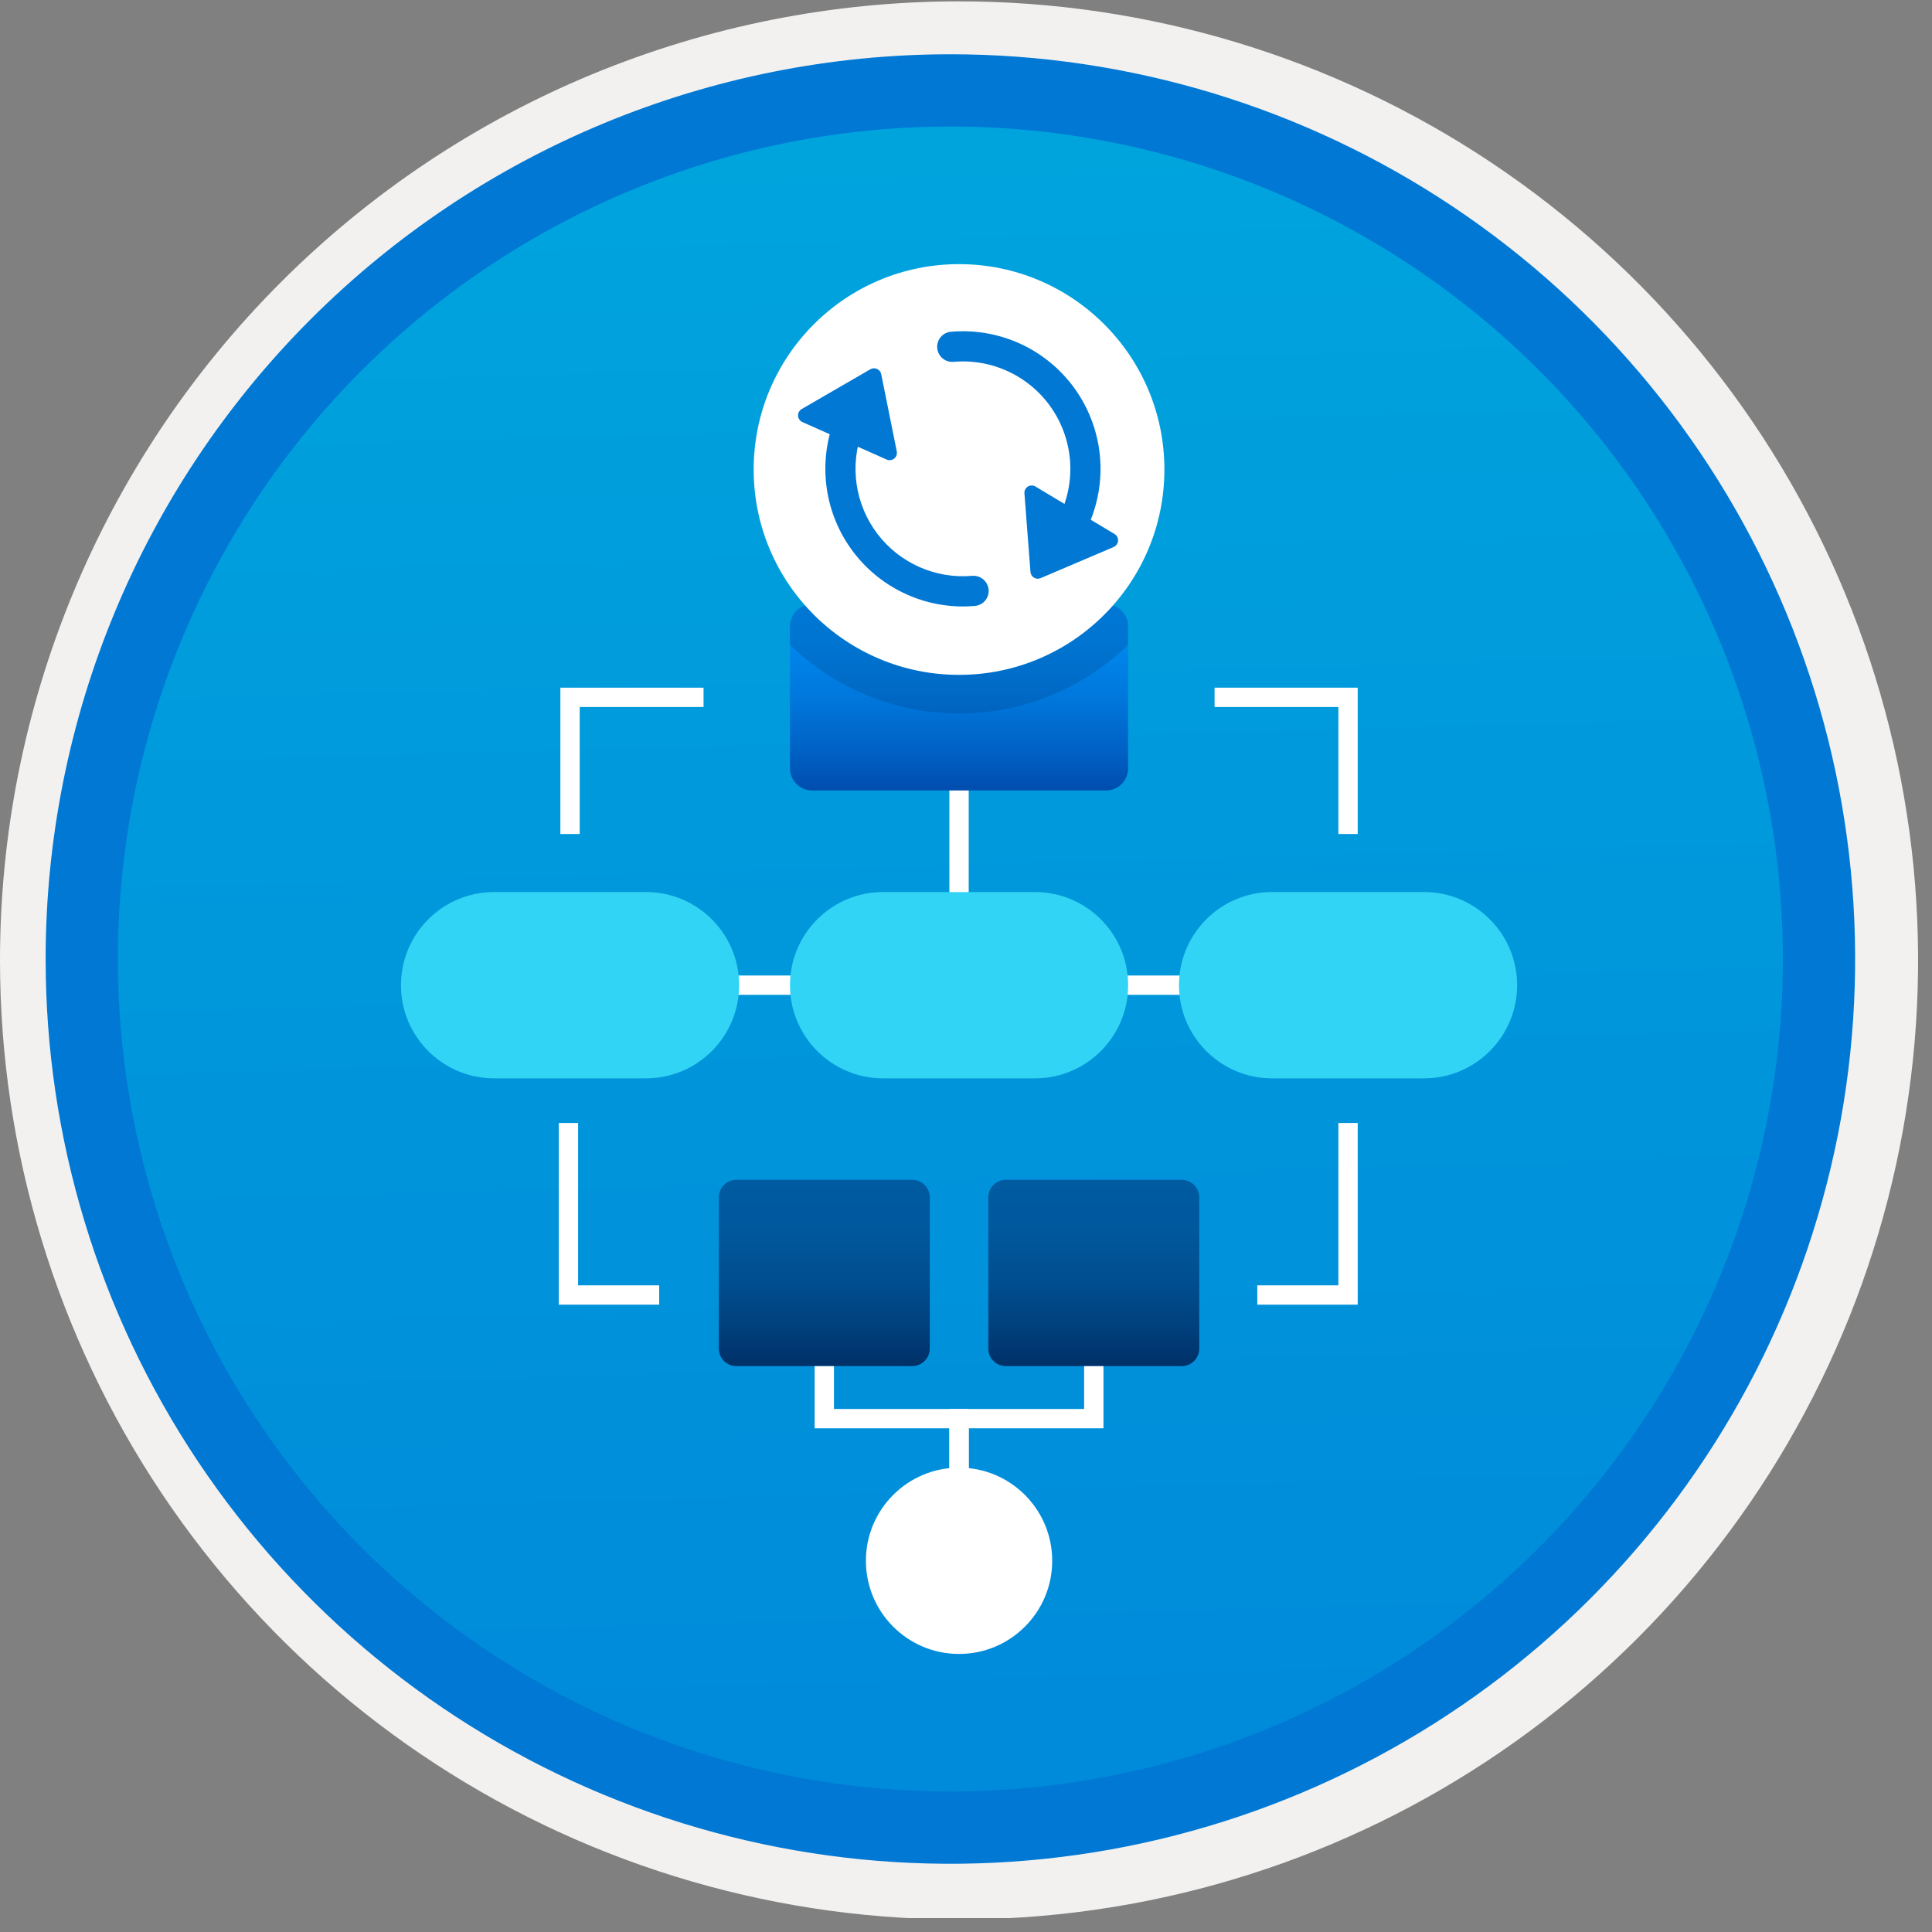 <svg width="100" height="100" viewBox="0 0 100 100" fill="none" xmlns="http://www.w3.org/2000/svg">
<rect x="0" y="0" width="100" height="100" fill="#808080" stroke="none"/>
<g clip-path="url(#clip0)">
<path d="M49.193 96.448C39.934 96.448 30.884 93.703 23.186 88.559C15.489 83.416 9.489 76.105 5.946 67.552C2.403 58.998 1.476 49.586 3.282 40.506C5.088 31.426 9.546 23.085 16.093 16.538C22.639 9.992 30.98 5.534 40.06 3.728C49.141 1.921 58.553 2.848 67.106 6.391C75.659 9.934 82.97 15.934 88.114 23.632C93.257 31.33 96.003 40.38 96.003 49.638C96.003 55.785 94.793 61.873 92.44 67.552C90.088 73.231 86.64 78.392 82.293 82.739C77.946 87.086 72.786 90.534 67.106 92.886C61.427 95.238 55.34 96.449 49.193 96.448V96.448Z" fill="url(#paint0_linear)"/>
<path fill-rule="evenodd" clip-rule="evenodd" d="M95.54 49.71C95.54 58.788 92.848 67.663 87.805 75.211C82.761 82.759 75.593 88.642 67.205 92.116C58.818 95.59 49.589 96.499 40.686 94.728C31.782 92.957 23.603 88.586 17.184 82.166C10.765 75.747 6.393 67.569 4.622 58.665C2.851 49.761 3.76 40.532 7.234 32.145C10.708 23.758 16.591 16.589 24.14 11.546C31.688 6.502 40.562 3.81 49.64 3.81C55.668 3.81 61.637 4.998 67.205 7.304C72.774 9.611 77.834 12.992 82.097 17.254C86.359 21.516 89.74 26.576 92.046 32.145C94.353 37.714 95.54 43.683 95.54 49.71V49.71ZM49.64 0.07C59.458 0.07 69.055 2.982 77.219 8.436C85.382 13.891 91.745 21.643 95.502 30.714C99.259 39.784 100.242 49.765 98.326 59.395C96.411 69.024 91.683 77.869 84.741 84.811C77.799 91.753 68.954 96.481 59.325 98.397C49.695 100.312 39.714 99.329 30.644 95.572C21.573 91.815 13.821 85.452 8.366 77.289C2.912 69.126 0 59.528 0 49.71C-0.001 43.191 1.283 36.736 3.777 30.713C6.272 24.69 9.928 19.217 14.538 14.608C19.147 9.998 24.62 6.342 30.643 3.847C36.666 1.353 43.121 0.07 49.64 0.07V0.07Z" fill="#F2F1F0"/>
<path fill-rule="evenodd" clip-rule="evenodd" d="M92.282 49.639C92.282 58.161 89.755 66.492 85.02 73.578C80.285 80.664 73.556 86.187 65.682 89.449C57.808 92.71 49.144 93.563 40.786 91.901C32.427 90.238 24.749 86.134 18.723 80.108C12.697 74.082 8.593 66.404 6.93 58.045C5.267 49.686 6.121 41.023 9.382 33.149C12.643 25.275 18.166 18.545 25.253 13.811C32.339 9.076 40.67 6.549 49.192 6.549C54.851 6.548 60.454 7.663 65.682 9.828C70.91 11.993 75.661 15.167 79.662 19.169C83.663 23.17 86.837 27.92 89.003 33.148C91.168 38.377 92.282 43.98 92.282 49.639V49.639ZM49.192 2.809C58.454 2.809 67.508 5.555 75.209 10.701C82.911 15.847 88.913 23.16 92.457 31.718C96.002 40.275 96.929 49.691 95.122 58.775C93.315 67.859 88.855 76.203 82.306 82.752C75.757 89.302 67.412 93.762 58.328 95.569C49.244 97.376 39.828 96.448 31.271 92.904C22.714 89.359 15.4 83.357 10.254 75.656C5.109 67.955 2.362 58.901 2.362 49.639C2.363 37.219 7.297 25.308 16.08 16.526C24.862 7.744 36.772 2.81 49.192 2.809V2.809Z" fill="#0078D4"/>
<path d="M47.215 61.066H38.115C37.613 61.066 37.206 61.474 37.206 61.976V69.8C37.206 70.302 37.613 70.709 38.115 70.709H47.215C47.717 70.709 48.124 70.302 48.124 69.8V61.976C48.124 61.474 47.717 61.066 47.215 61.066Z" fill="url(#paint1_linear)"/>
<path d="M61.164 61.066H52.064C51.562 61.066 51.155 61.474 51.155 61.976V69.8C51.155 70.302 51.562 70.709 52.064 70.709H61.164C61.666 70.709 62.073 70.302 62.073 69.8V61.976C62.073 61.474 61.666 61.066 61.164 61.066Z" fill="url(#paint2_linear)"/>
<path d="M49.64 75.965H49.64C46.977 75.965 44.819 78.124 44.819 80.786V80.786C44.819 83.449 46.977 85.608 49.64 85.608H49.64C52.303 85.608 54.462 83.449 54.462 80.786V80.786C54.462 78.124 52.303 75.965 49.64 75.965Z" fill="white"/>
<path d="M36.415 36.094H29.505V43.168" stroke="white" stroke-miterlimit="10"/>
<path d="M29.423 58.125V67.029H34.12" stroke="white" stroke-miterlimit="10"/>
<path d="M69.775 58.125V67.029H65.077" stroke="white" stroke-miterlimit="10"/>
<path d="M62.866 36.094H69.775V43.168" stroke="white" stroke-miterlimit="10"/>
<path d="M29.505 50.992H69.775" stroke="white" stroke-miterlimit="10"/>
<path d="M49.64 36.094V50.991" stroke="white" stroke-miterlimit="10"/>
<path d="M42.665 70.711V73.429H49.64V80.301" stroke="white" stroke-miterlimit="10"/>
<path d="M56.615 70.711V73.429H49.64V80.301" stroke="white" stroke-miterlimit="10"/>
<path d="M73.705 46.172H65.845C63.183 46.172 61.024 48.331 61.024 50.993V50.993C61.024 53.656 63.183 55.815 65.845 55.815H73.705C76.368 55.815 78.526 53.656 78.526 50.993C78.526 48.331 76.368 46.172 73.705 46.172Z" fill="url(#paint3_linear)"/>
<path d="M53.57 46.172H45.71C43.048 46.172 40.889 48.331 40.889 50.993V50.993C40.889 53.656 43.048 55.815 45.71 55.815H53.57C56.233 55.815 58.392 53.656 58.392 50.993C58.392 48.331 56.233 46.172 53.57 46.172Z" fill="url(#paint4_linear)"/>
<path d="M33.435 46.172H25.575C22.913 46.172 20.754 48.331 20.754 50.993V50.993C20.754 53.656 22.913 55.815 25.575 55.815H33.435C36.098 55.815 38.257 53.656 38.257 50.993C38.257 48.331 36.098 46.172 33.435 46.172Z" fill="url(#paint5_linear)"/>
<path d="M57.24 31.273H42.04C41.404 31.273 40.888 31.789 40.888 32.425V39.765C40.888 40.401 41.404 40.916 42.04 40.916H57.24C57.876 40.916 58.391 40.401 58.391 39.765V32.425C58.391 31.789 57.876 31.273 57.24 31.273Z" fill="url(#paint6_linear)"/>
<path opacity="0.2" d="M57.24 31.273H42.04C41.889 31.273 41.739 31.303 41.599 31.361C41.459 31.419 41.333 31.504 41.226 31.611C41.119 31.718 41.034 31.844 40.976 31.984C40.918 32.124 40.888 32.273 40.888 32.425V33.372C43.23 35.654 46.37 36.931 49.64 36.931C52.909 36.931 56.05 35.654 58.391 33.372V32.425C58.391 32.119 58.27 31.826 58.054 31.611C57.838 31.395 57.545 31.273 57.24 31.273V31.273Z" fill="#003067"/>
<path d="M49.64 34.931C55.51 34.931 60.269 30.172 60.269 24.302C60.269 18.431 55.51 13.672 49.64 13.672C43.769 13.672 39.01 18.431 39.01 24.302C39.01 30.172 43.769 34.931 49.64 34.931Z" fill="white"/>
<path d="M55.494 27.918C55.361 27.918 55.23 27.884 55.113 27.818C54.997 27.753 54.899 27.659 54.829 27.545C54.76 27.431 54.72 27.301 54.715 27.168C54.71 27.034 54.739 26.902 54.799 26.783C55.248 25.898 55.452 24.91 55.39 23.921C55.328 22.931 55.003 21.976 54.448 21.154C53.893 20.333 53.128 19.674 52.233 19.248C51.338 18.821 50.345 18.642 49.357 18.728C49.151 18.746 48.946 18.682 48.787 18.549C48.628 18.415 48.529 18.225 48.511 18.018C48.492 17.812 48.557 17.607 48.69 17.448C48.823 17.289 49.014 17.19 49.221 17.172C50.486 17.061 51.758 17.291 52.905 17.837C54.051 18.384 55.031 19.227 55.742 20.28C56.453 21.333 56.87 22.556 56.949 23.824C57.028 25.092 56.766 26.358 56.191 27.491C56.126 27.619 56.026 27.728 55.903 27.803C55.78 27.878 55.639 27.918 55.494 27.918Z" fill="#0078D4"/>
<path d="M49.828 31.39C48.679 31.387 47.548 31.107 46.531 30.572C45.514 30.038 44.641 29.265 43.987 28.32C43.333 27.376 42.917 26.287 42.775 25.147C42.633 24.007 42.768 22.849 43.17 21.773C43.243 21.579 43.389 21.422 43.578 21.336C43.766 21.25 43.981 21.243 44.175 21.315C44.369 21.388 44.526 21.535 44.612 21.723C44.698 21.911 44.705 22.126 44.633 22.32C44.304 23.2 44.203 24.148 44.34 25.077C44.477 26.006 44.847 26.885 45.415 27.632C45.983 28.379 46.732 28.97 47.59 29.351C48.449 29.731 49.389 29.887 50.325 29.805C50.531 29.79 50.734 29.856 50.893 29.988C51.051 30.121 51.151 30.31 51.171 30.516C51.189 30.722 51.125 30.927 50.992 31.086C50.858 31.245 50.668 31.344 50.461 31.362C50.249 31.381 50.038 31.39 49.828 31.39Z" fill="#0078D4"/>
<path d="M41.495 21.172L45.05 19.113C45.102 19.083 45.16 19.066 45.22 19.063C45.28 19.06 45.34 19.071 45.395 19.096C45.45 19.121 45.498 19.158 45.536 19.205C45.573 19.252 45.599 19.308 45.611 19.366L46.417 23.365C46.431 23.433 46.426 23.504 46.402 23.569C46.378 23.635 46.337 23.692 46.283 23.736C46.229 23.779 46.163 23.807 46.094 23.816C46.026 23.825 45.956 23.815 45.892 23.786L41.531 21.846C41.468 21.818 41.413 21.773 41.373 21.715C41.334 21.657 41.311 21.59 41.307 21.52C41.303 21.451 41.319 21.381 41.352 21.32C41.385 21.258 41.435 21.207 41.495 21.172V21.172Z" fill="#0078D4"/>
<path d="M57.642 28.313L53.863 29.924C53.807 29.947 53.747 29.957 53.687 29.953C53.627 29.949 53.569 29.93 53.518 29.899C53.466 29.868 53.423 29.825 53.392 29.773C53.36 29.722 53.341 29.664 53.337 29.604L53.024 25.537C53.018 25.468 53.032 25.398 53.064 25.336C53.095 25.274 53.143 25.222 53.202 25.185C53.261 25.149 53.329 25.129 53.399 25.129C53.468 25.128 53.537 25.147 53.596 25.183L57.688 27.64C57.748 27.676 57.797 27.728 57.829 27.79C57.861 27.852 57.876 27.921 57.871 27.991C57.866 28.061 57.842 28.127 57.802 28.184C57.761 28.241 57.706 28.286 57.642 28.313Z" fill="#0078D4"/>
</g>
<defs>
<linearGradient id="paint0_linear" x1="47.422" y1="-15.155" x2="51.405" y2="130.613" gradientUnits="userSpaceOnUse">
<stop stop-color="#00ABDE"/>
<stop offset="1" stop-color="#007ED8"/>
</linearGradient>
<linearGradient id="paint1_linear" x1="42.665" y1="61.066" x2="42.665" y2="70.727" gradientUnits="userSpaceOnUse">
<stop stop-color="#005BA1"/>
<stop offset="0.26" stop-color="#00589D"/>
<stop offset="0.53" stop-color="#004F90"/>
<stop offset="0.8" stop-color="#003F7C"/>
<stop offset="1" stop-color="#003067"/>
</linearGradient>
<linearGradient id="paint2_linear" x1="56.614" y1="61.066" x2="56.614" y2="70.709" gradientUnits="userSpaceOnUse">
<stop stop-color="#005BA1"/>
<stop offset="0.26" stop-color="#00589D"/>
<stop offset="0.53" stop-color="#004F90"/>
<stop offset="0.8" stop-color="#003F7C"/>
<stop offset="1" stop-color="#003067"/>
</linearGradient>
<linearGradient id="paint3_linear" x1="59.551" y1="61.448" x2="59.551" y2="53.243" gradientUnits="userSpaceOnUse">
<stop stop-color="#32BEDD"/>
<stop offset="0.18" stop-color="#32CAEA"/>
<stop offset="0.41" stop-color="#32D2F2"/>
<stop offset="0.78" stop-color="#32D4F5"/>
</linearGradient>
<linearGradient id="paint4_linear" x1="39.416" y1="61.448" x2="39.416" y2="53.243" gradientUnits="userSpaceOnUse">
<stop stop-color="#32BEDD"/>
<stop offset="0.18" stop-color="#32CAEA"/>
<stop offset="0.41" stop-color="#32D2F2"/>
<stop offset="0.78" stop-color="#32D4F5"/>
</linearGradient>
<linearGradient id="paint5_linear" x1="19.281" y1="61.448" x2="19.281" y2="53.243" gradientUnits="userSpaceOnUse">
<stop stop-color="#32BEDD"/>
<stop offset="0.18" stop-color="#32CAEA"/>
<stop offset="0.41" stop-color="#32D2F2"/>
<stop offset="0.78" stop-color="#32D4F5"/>
</linearGradient>
<linearGradient id="paint6_linear" x1="49.64" y1="31.273" x2="49.64" y2="40.916" gradientUnits="userSpaceOnUse">
<stop stop-color="#008BF1"/>
<stop offset="0.22" stop-color="#0086EC"/>
<stop offset="0.49" stop-color="#0078DD"/>
<stop offset="0.79" stop-color="#0061C4"/>
<stop offset="1" stop-color="#004DAE"/>
</linearGradient>
<clipPath id="clip0">
<rect width="99.28" height="99.28" fill="white"/>
</clipPath>
</defs>
</svg>
